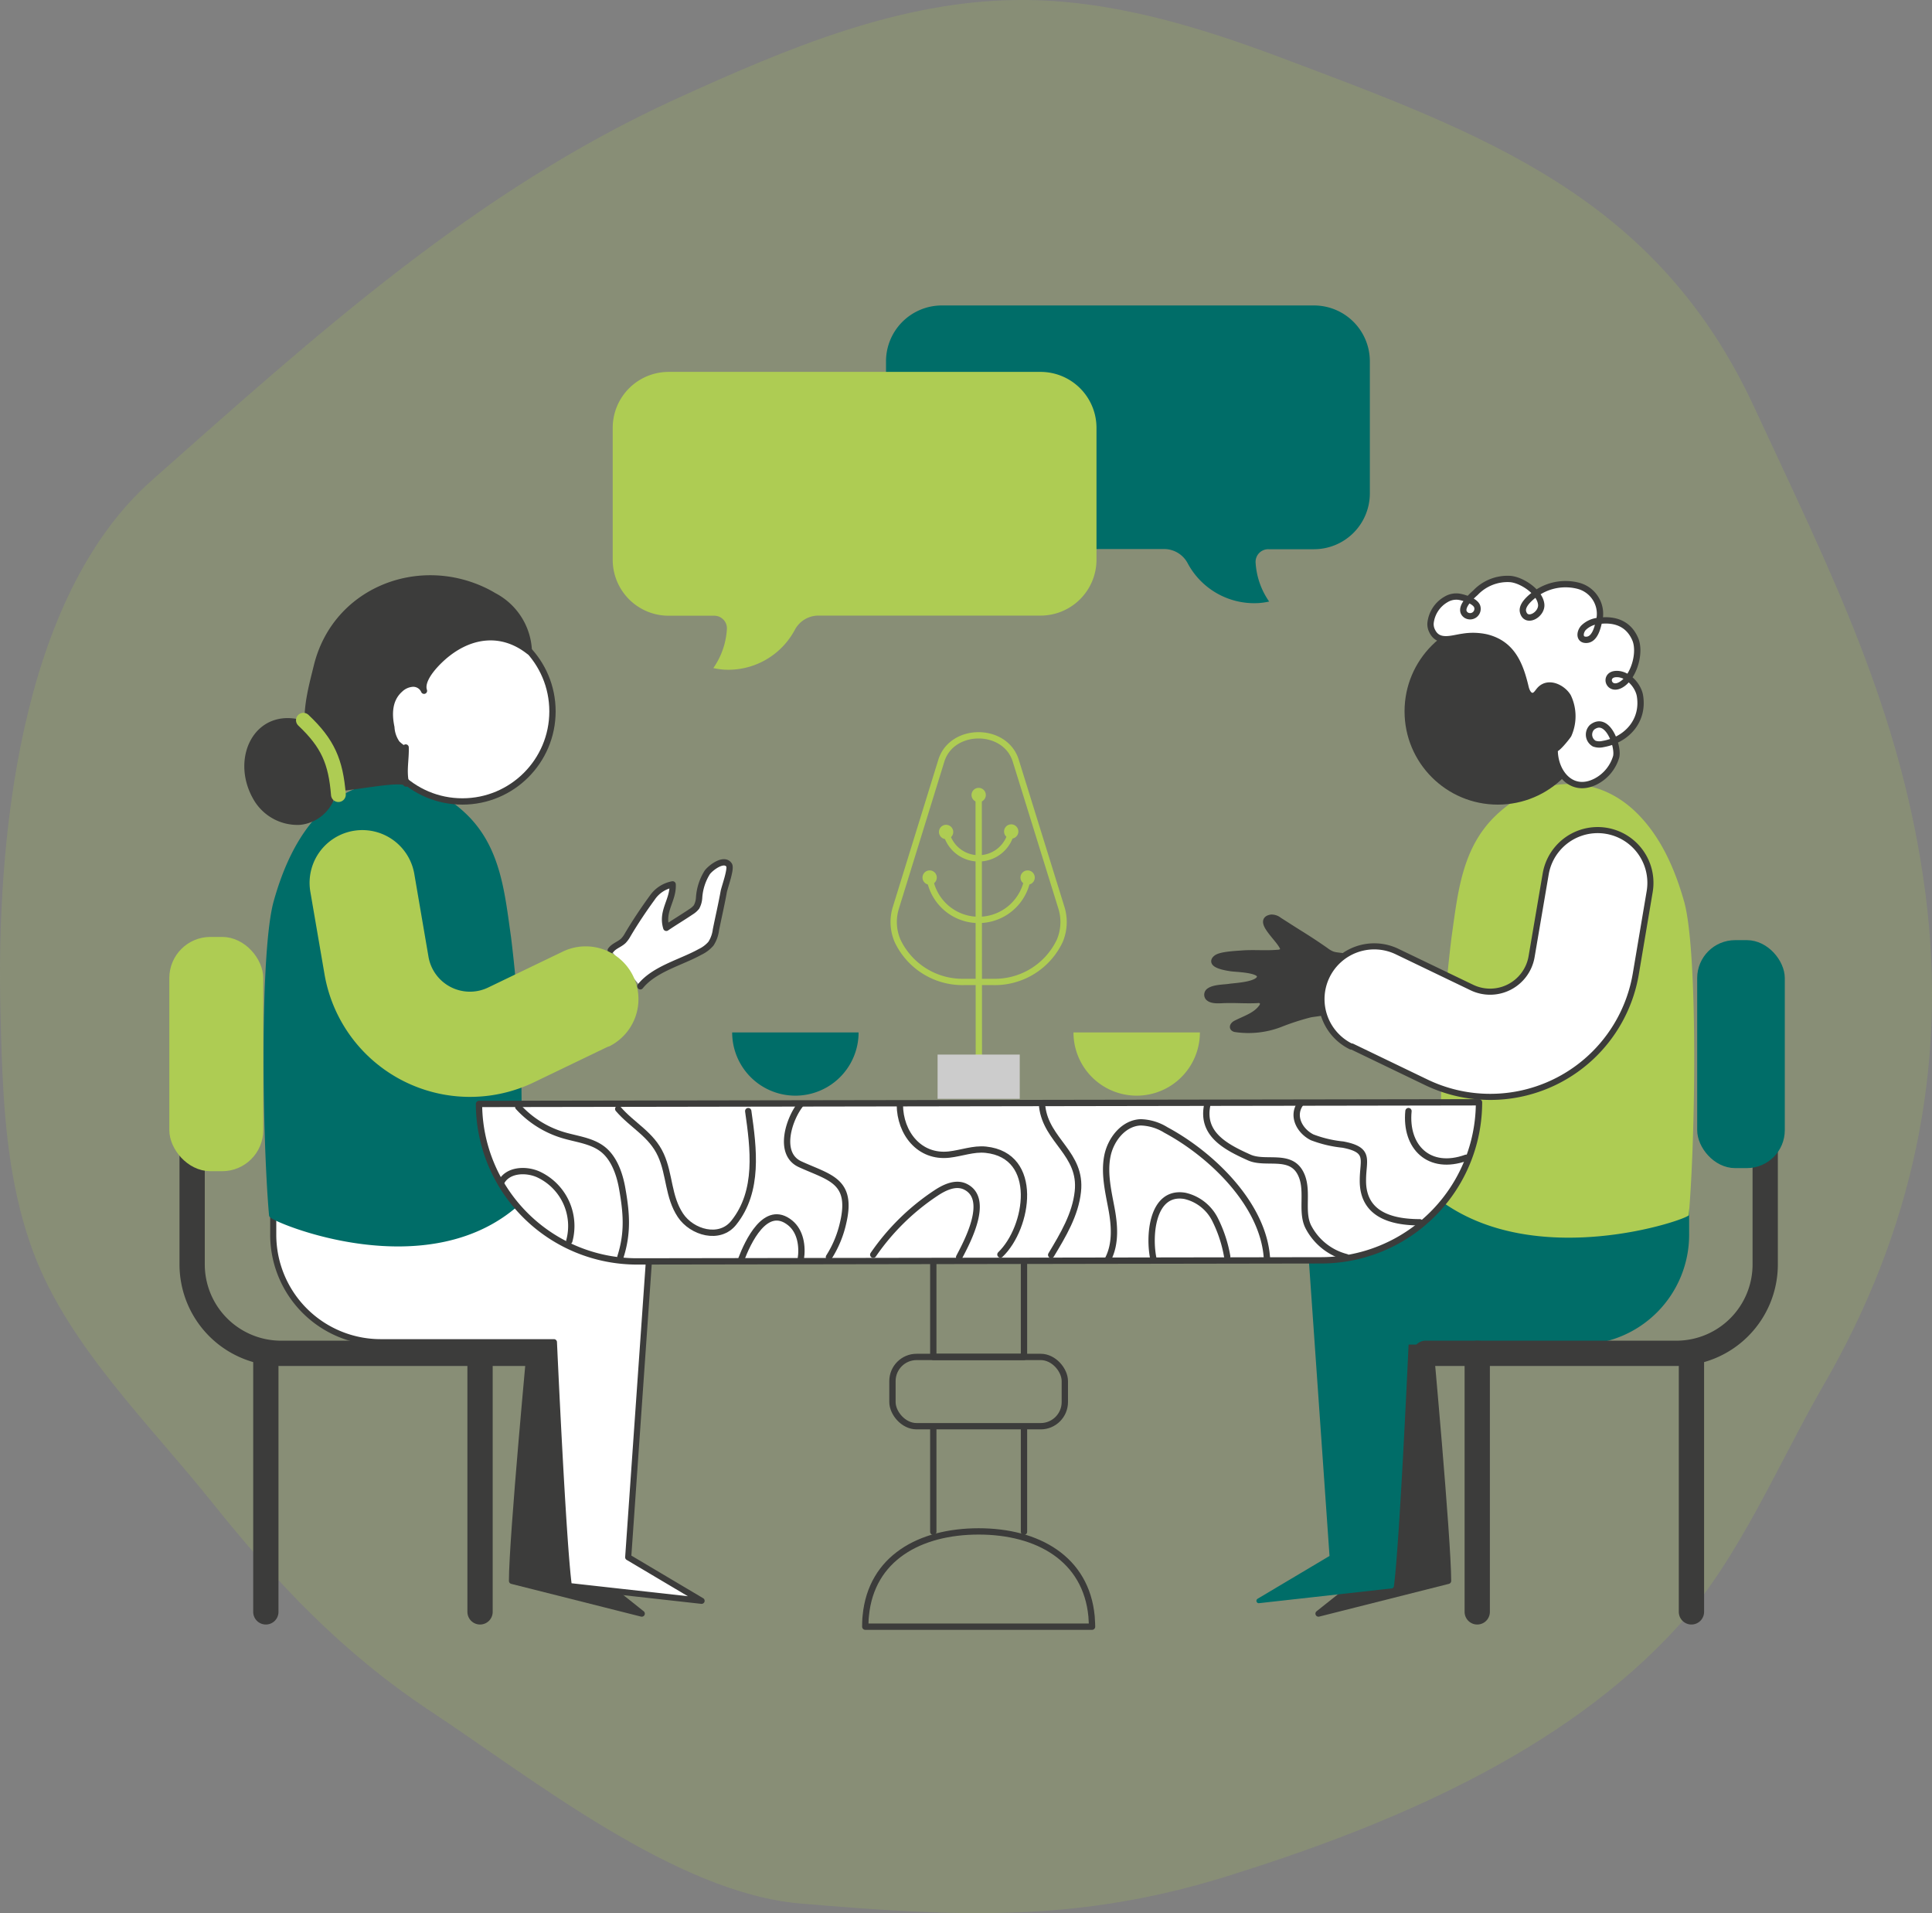 <?xml version="1.0" encoding="utf-8"?>
<svg xmlns="http://www.w3.org/2000/svg" width="305.67" height="302.63" viewBox="0 0 305.67 302.63">
  <rect x="0" y="0" width="305.67" height="302.63" fill="#808080" stroke="none"/>
  <g style="isolation:isolate">
    <g id="a9258a97-c140-470e-8d71-db4138185d85" data-name="text">
      <path d="M202.36,9c-13.2-4.95-27-9.09-41.07-9-19,.08-37,7.75-54.32,15.64C75.16,30.16,50.08,52.91,24,76,2.9,94.71-.57,133.5.07,159.85c.08,3.18.15,6.37.3,9.56.44,9.83,1.5,19.62,4.94,28.78,5.52,14.69,18.33,27.08,28,39.17,10.47,13.08,20.73,24,34.82,33.34,16,10.58,38.78,28.74,58.47,30.41,24.78,2.1,43.75,3.11,67.57-4.32,25.37-7.91,53.17-19.45,71.43-39.67,9.57-10.61,15.82-25.75,22.95-38.08,13.9-24,19.66-50,16.09-77.65-3.75-28.95-15.12-51.13-27.11-77C262.12,31.16,235.06,21.29,202.36,9Z" style="fill:#aecc53;opacity:0.2"/>
      <path d="M157.13,155.33h-4.59A11.36,11.36,0,0,1,142,148.81a7.56,7.56,0,0,1-.24-5.28l7.17-23.19c1.66-5.36,10.12-5.36,11.78,0l7.2,23.19a7.62,7.62,0,0,1-.24,5.3A11.36,11.36,0,0,1,157.13,155.33Z" style="fill:none;stroke:#aecc53;stroke-linecap:round;stroke-linejoin:round"/>
      <path d="M160,131.56a5.27,5.27,0,0,1-10.33,0" style="fill:none;stroke:#aecc53;stroke-linecap:round;stroke-linejoin:round"/>
      <path d="M158.86,131.49a1.13,1.13,0,1,1,2.24.25,1.13,1.13,0,0,1-2.24-.25Z" style="fill:#aecc53"/>
      <path d="M150.81,131.49a1.13,1.13,0,1,0-1,1.24A1.13,1.13,0,0,0,150.81,131.49Z" style="fill:#aecc53"/>
      <path d="M162.6,138.76a7.84,7.84,0,0,1-15.53,0" style="fill:none;stroke:#aecc53;stroke-linecap:round;stroke-linejoin:round"/>
      <path d="M161.46,138.72a1.13,1.13,0,1,1,1,1.22A1.13,1.13,0,0,1,161.46,138.72Z" style="fill:#aecc53"/>
      <path d="M148.21,138.72a1.13,1.13,0,1,0-1,1.22A1.13,1.13,0,0,0,148.21,138.72Z" style="fill:#aecc53"/>
      <line x1="154.84" y1="125.7" x2="154.87" y2="167.32" style="fill:none;stroke:#aecc53;stroke-linecap:round;stroke-linejoin:round"/>
      <path d="M153.71,125.76a1.13,1.13,0,1,1,1.13,1.13A1.14,1.14,0,0,1,153.71,125.76Z" style="fill:#aecc53"/>
      <rect x="148.34" y="166.82" width="13" height="7" style="fill:#ccc"/>
      <path d="M101.54,255.26,91,246.86l10.12-48.29-27.51-14.4-6.82,24.89L84,211.55S81,243.33,81,250.08Z" style="fill:#3c3c3b;stroke:#3c3c3b;stroke-linecap:round;stroke-linejoin:round;stroke-width:0.964px"/>
      <path d="M99.39,246.34l3.44-49.21-21-7.57v-2.95H43.23v8.71a17,17,0,0,0,17,17H81.79v0l5.85,0S89.07,244.2,90,250.89l21,2.34Z" style="fill:#fff;stroke:#3c3c3b;stroke-linecap:round;stroke-linejoin:round;stroke-width:0.964px"/>
      <path d="M82.58,189.66c.4-.39-.39-11.74-.43-14a223.44,223.44,0,0,0-1.67-27.37c-1-7-1.6-14.11-7-19.28-6.42-6.15-15.53-6.93-22.14-.58-3.93,3.78-6.21,9-7.67,14.21-2.18,7.76-1.82,37.06-.73,49.58C43,192.87,68.14,203.65,82.58,189.66Z" style="fill:#006d68;stroke:#006d68;stroke-linecap:round;stroke-linejoin:round;stroke-width:0.752px"/>
      <circle cx="73.16" cy="112.53" r="14.25" style="fill:#fff;stroke:#3c3c3b;stroke-linecap:round;stroke-linejoin:round"/>
      <path d="M96.63,150.32c.49-.68,1.39-.92,2-1.5a4.51,4.51,0,0,0,.68-.94c1.18-2,2.52-4,3.87-5.85a5,5,0,0,1,3.24-2.13c.12,2.54-1.81,4.19-1,6.87,1.29-.88,2.64-1.68,3.94-2.56a3.31,3.31,0,0,0,.84-.74,3.51,3.51,0,0,0,.41-1.47,8.56,8.56,0,0,1,1.29-4c.57-.76,2.67-2.35,3.45-1.16.38.58-.73,3.55-.85,4.25-.36,2-.83,4-1.23,6a5.2,5.2,0,0,1-.79,2.19,5.25,5.25,0,0,1-1.72,1.3c-3,1.67-7.23,2.68-9.45,5.44" style="fill:#fff;stroke:#3c3c3b;stroke-linecap:round;stroke-linejoin:round"/>
      <path d="M78.16,94.26c-.43-.26-.87-.5-1.31-.72-10.66-5.26-23.78-.13-26.72,11.81-.75,3.05-1.63,6.19-1.44,9.38-7.68-3-11.9,5-8.18,11.46A7.54,7.54,0,0,0,47.43,130a6,6,0,0,0,5.37-5.38c1.46.35,11.17-1.86,11.45-.66-.47-2,0-3.73-.06-5.73,0,.71-1.37-.62-1.37-.62a4.87,4.87,0,0,1-.89-2.56c-.45-2.15-.38-4.44,1.37-6a3.19,3.19,0,0,1,2-.89,1.86,1.86,0,0,1,1.79,1.12c-.68-1.94,2.37-4.84,3.68-5.86,4-3.15,8.77-3.63,12.91-.38A10.3,10.3,0,0,0,78.16,94.26Z" style="fill:#3c3c3b;stroke:#3c3c3b;stroke-linecap:round;stroke-linejoin:round;stroke-width:0.97px"/>
      <g style="mix-blend-mode:multiply">
        <path d="M96.34,165.54l-.09,0-11.78,5.67a23.35,23.35,0,0,1-33.13-17.11L49.1,141.06a8.34,8.34,0,0,1,16.45-2.81l2.24,13.08a6.65,6.65,0,0,0,9.45,4.88L89,150.55a8.34,8.34,0,0,1,7.33,15Z" style="fill:#aecc53"/>
      </g>
      <path d="M208.6,255.26l10.57-8.4-10.12-48.29,27.51-10.4,6.83,20.89-17.21,2.49s2.92,31.78,2.94,38.53Z" style="fill:#3c3c3b;stroke:#3c3c3b;stroke-linecap:round;stroke-linejoin:round;stroke-width:0.964px"/>
      <path d="M210.74,246.34l-3.44-49.21,21-7.57v-2.95h38.57v8.71a17,17,0,0,1-17,17H228.34v0l-5.84,0s-1.43,31.88-2.34,38.57l-21,2.34Z" style="fill:#006d68;stroke:#006d68;stroke-linecap:round;stroke-linejoin:round;stroke-width:0.752px"/>
      <path d="M227.55,189.66c-.44-.34.4-11.74.44-14a221.46,221.46,0,0,1,1.66-27.37c1-7,1.6-14.11,7-19.28,6.41-6.15,15.53-6.93,22.13-.58,3.93,3.78,6.21,9,7.68,14.21,2.17,7.76,1.81,37.06.73,49.58C267.13,192.87,242.84,201.32,227.55,189.66Z" style="fill:#aecc53;mix-blend-mode:multiply"/>
      <circle cx="236.97" cy="112.53" r="14.25" style="fill:#3c3c3b;stroke:#3c3c3b;stroke-linecap:round;stroke-linejoin:round"/>
      <path d="M208.93,160.2c-.52.09-1.05.14-1.62.24a38.79,38.79,0,0,0-4.86,1.58,14,14,0,0,1-7,.74.54.54,0,0,1-.3-.15c-.2-.24.11-.56.39-.7,1.44-.74,3.12-1.23,4.07-2.54a.88.88,0,0,0,.16-.93.92.92,0,0,0-.84-.26c-1.7.09-3.38-.05-5.09,0-.74,0-2.14.22-2.69-.43a.69.69,0,0,1,.23-1c.78-.52,2.27-.49,3.17-.63s5-.29,4.81-1.75c-.16-1.06-3.83-1.1-4.58-1.22-.38-.06-3.66-.5-2.34-1.58.66-.54,3-.64,3.93-.71,1.9-.16,3.84.05,5.76-.12a1.36,1.36,0,0,0,.8-.25c1-.88-4.62-4.89-1.8-5.32a1.85,1.85,0,0,1,1.21.41c1.13.72,2.26,1.45,3.4,2.16,1.35.84,2.69,1.72,4,2.64a4.32,4.32,0,0,0,1,.59c.79.3,1.71.15,2.43.57s.54,2,.54,2.78a6.82,6.82,0,0,1-.61,3.35,5.12,5.12,0,0,1-2.22,2A6.72,6.72,0,0,1,208.93,160.2Z" style="fill:#3c3c3b;stroke:#3c3c3b;stroke-linecap:round;stroke-linejoin:round"/>
      <path d="M249.77,92.68a8.11,8.11,0,0,0-6.06.77c-.89.49-3,2-2.76,3.27.43,2,3.07.53,2.89-1.13-.22-2-3.13-3.88-4.93-4a7,7,0,0,0-5.47,2.17c-.71.63-2.86,2.58-1.47,3.55A1.18,1.18,0,0,0,233.73,96c-.24-.91-2.09-1.47-2.87-1.6a3.13,3.13,0,0,0-2.06.41,4.93,4.93,0,0,0-2.47,3.78,2.47,2.47,0,0,0,.13.93c.92,2.43,3.23,1.44,5,1.21a9.85,9.85,0,0,1,3.71.1c4.05,1,5.33,4.25,6.19,7.88.15.65.52,1.45,1.18,1.38.5-.06.76-.62,1.12-1,1.38-1.44,3.63-.24,4.42,1.12a7.21,7.21,0,0,1,.08,6c-.11.25-2.21,2.87-2.18,2.09-.18,3.69,2.59,7.36,6.55,5.29a6.45,6.45,0,0,0,3.18-3.91c.36-1.67-1.37-6.55-3.82-4.64a1.64,1.64,0,0,0,.34,2.59,2.45,2.45,0,0,0,1.37.07c3.78-.65,6.5-3.69,5.87-7.6-.26-1.64-1.9-3.49-3.68-3.48-2.31,0-1.2,3.27,1.1,1.4,1.75-1.42,2.71-5,1.79-7-1.09-2.44-3.27-3.13-5.7-2.81a3.9,3.9,0,0,0-2.46,1.11c-.66.76-.67,2,.56,1.89s1.67-1.88,1.87-2.78A4.59,4.59,0,0,0,249.77,92.68Z" style="fill:#fff;stroke:#3c3c3b;stroke-linecap:round;stroke-linejoin:round"/>
      <path d="M213.79,165.54l.1,0,11.77,5.67a23.36,23.36,0,0,0,33.14-17.11L261,141.06a8.34,8.34,0,1,0-16.45-2.81l-2.23,13.08a6.66,6.66,0,0,1-9.46,4.88l-11.77-5.66a8.34,8.34,0,0,0-7.33,15Z" style="fill:#fff;stroke:#3c3c3b;stroke-linecap:round;stroke-linejoin:round;stroke-width:0.964px"/>
      <path d="M84.13,214.08H44.4a14.07,14.07,0,0,1-14-14V153.3" style="fill:none;stroke:#3c3c3b;stroke-linecap:round;stroke-linejoin:round;stroke-width:4px"/>
      <rect x="27.79" y="149.21" width="12.86" height="35.06" rx="5.5" style="fill:#aecc53;stroke:#aecc53;stroke-miterlimit:10;stroke-width:2px"/>
      <line x1="75.95" y1="214.08" x2="75.95" y2="254.98" style="fill:none;stroke:#3c3c3b;stroke-linecap:round;stroke-linejoin:round;stroke-width:4px"/>
      <line x1="42.06" y1="214.08" x2="42.06" y2="254.98" style="fill:none;stroke:#3c3c3b;stroke-linecap:round;stroke-linejoin:round;stroke-width:4px"/>
      <path d="M225.54,214.08h39.74a14.06,14.06,0,0,0,14-14V153.3" style="fill:none;stroke:#3c3c3b;stroke-linecap:round;stroke-linejoin:round;stroke-width:4px"/>
      <rect x="269.03" y="149.21" width="12.86" height="35.06" rx="5.5" transform="translate(550.91 333.49) rotate(-180)" style="fill:#006d68;stroke:#006d68;stroke-linecap:round;stroke-linejoin:round"/>
      <line x1="233.72" y1="214.08" x2="233.72" y2="254.98" style="fill:none;stroke:#3c3c3b;stroke-linecap:round;stroke-linejoin:round;stroke-width:4px"/>
      <line x1="267.61" y1="214.08" x2="267.61" y2="254.98" style="fill:none;stroke:#3c3c3b;stroke-linecap:round;stroke-linejoin:round;stroke-width:4px"/>
      <rect x="141.2" y="214.65" width="27.27" height="10.96" rx="3.82" style="fill:none;stroke:#3c3c3b;stroke-linecap:round;stroke-linejoin:round"/>
      <rect x="147.66" y="198.86" width="14.35" height="15.79" style="fill:none;stroke:#3c3c3b;stroke-linecap:round;stroke-linejoin:round"/>
      <line x1="162.01" y1="226.13" x2="162.01" y2="242.31" style="fill:none;stroke:#3c3c3b;stroke-linecap:round;stroke-linejoin:round"/>
      <line x1="147.66" y1="242.31" x2="147.66" y2="226.13" style="fill:none;stroke:#3c3c3b;stroke-linecap:round;stroke-linejoin:round"/>
      <path d="M100.81,199.54,209,199.37a25,25,0,0,0,25-25h0l-158.21.26v.46A25,25,0,0,0,100.81,199.54Z" style="fill:#fff"/>
      <path d="M100.81,199.54,209,199.37a25,25,0,0,0,25-25h0l-158.21.26v.46A25,25,0,0,0,100.81,199.54Z" style="fill:none;stroke:#3c3c3b;stroke-linecap:round;stroke-linejoin:round"/>
      <path d="M224.63,193.35c-4.54,0-9.06-1.26-9-6.66,0-3.23,1.25-4.79-3.16-5.63a18.91,18.91,0,0,1-4.87-1.15c-2-1-3.3-3.44-1.79-5.41" style="fill:none;stroke:#3c3c3b;stroke-linecap:round;stroke-linejoin:round"/>
      <path d="M213,198.86a9.42,9.42,0,0,1-6-4.78c-1.3-2.56.22-6.08-1.38-8.74-1.71-2.83-5.49-1.1-8-2.25-3.73-1.67-7.59-3.71-6.61-8.32" style="fill:none;stroke:#3c3c3b;stroke-linecap:round;stroke-linejoin:round"/>
      <path d="M164.89,175.06c.66,5.44,6.31,7.42,5.64,13.45-.39,3.62-2.33,6.86-4.22,10" style="fill:none;stroke:#3c3c3b;stroke-linecap:round;stroke-linejoin:round"/>
      <path d="M158.28,198.45c4.43-4.26,6.28-15.68-2.32-16.58-1.94-.2-3.85.55-5.79.77-4.74.53-7.77-3.43-7.8-7.87" style="fill:none;stroke:#3c3c3b;stroke-linecap:round;stroke-linejoin:round"/>
      <path d="M131.15,198.86a16.94,16.94,0,0,0,2.24-5.4c1.59-6.72-2.15-7.16-6.8-9.29-3.63-1.66-1.73-7.28.12-9.53" style="fill:none;stroke:#3c3c3b;stroke-linecap:round;stroke-linejoin:round"/>
      <path d="M79.31,187c1-1.92,3.76-2.11,5.76-1.27a9,9,0,0,1,5,10.58" style="fill:none;stroke:#3c3c3b;stroke-linecap:round;stroke-linejoin:round"/>
      <path d="M82,175.11a15.73,15.73,0,0,0,7.09,4.45c2.13.64,4.48.86,6.24,2.21s2.65,3.77,3.07,6c.72,4,1,7.17-.24,11.05" style="fill:none;stroke:#3c3c3b;stroke-linecap:round;stroke-linejoin:round"/>
      <path d="M97.81,175.42c2.22,2.6,5.27,4,6.76,7.31,1.4,3.09,1.13,6.57,3.08,9.51,1.82,2.74,6.22,4,8.45,1.17,4-5,3.13-11.72,2.28-17.65" style="fill:none;stroke:#3c3c3b;stroke-linecap:round;stroke-linejoin:round"/>
      <path d="M138.16,198.48a36.37,36.37,0,0,1,9.87-9.72c1.39-.93,3.15-1.77,4.66-1.06,4,1.89.39,8.65-.94,11.17" style="fill:none;stroke:#3c3c3b;stroke-linecap:round;stroke-linejoin:round"/>
      <path d="M222.84,175.76c-.56,5.69,3.27,9.5,9.14,7.38" style="fill:none;stroke:#3c3c3b;stroke-linecap:round;stroke-linejoin:round"/>
      <path d="M182.52,199.29c-.83-3.63-.31-11,4.94-10.12a7.11,7.11,0,0,1,4.75,3.69,20.93,20.93,0,0,1,1.95,5.89" style="fill:none;stroke:#3c3c3b;stroke-linecap:round;stroke-linejoin:round"/>
      <path d="M175.34,199.11c1.23-2.44,1-5.34.5-8s-1.15-5.43-.66-8.12,2.55-5.34,5.28-5.45a7.91,7.91,0,0,1,4,1.21c7.17,3.84,15.57,11.83,16,20.5" style="fill:none;stroke:#3c3c3b;stroke-linecap:round;stroke-linejoin:round"/>
      <path d="M117.27,199.22c1-2.64,3.85-8.94,7.75-5.77,1.63,1.32,2,3.7,1.67,5.77" style="fill:none;stroke:#3c3c3b;stroke-linecap:round;stroke-linejoin:round"/>
      <path d="M172.78,257.32H136.9s0-1.17.08-1.75c.88-9.09,8.54-13.32,17.86-13.32s17,4.3,17.86,13.45C172.75,256.24,172.78,257.32,172.78,257.32Z" style="fill:none;stroke:#3c3c3b;stroke-linecap:round;stroke-linejoin:round"/>
      <path d="M149,48.32h58.92a8.84,8.84,0,0,1,8.81,8.81V78.07a8.84,8.84,0,0,1-8.81,8.81h-7.21a2,2,0,0,0-2.05,2.2v0a12,12,0,0,0,2.14,6.08,11.74,11.74,0,0,1-1.71.24,11.93,11.93,0,0,1-11.2-6.33,4.22,4.22,0,0,0-3.69-2.22H149a8.84,8.84,0,0,1-8.82-8.81V57.13A8.84,8.84,0,0,1,149,48.32Z" style="fill:#006d68"/>
      <path d="M164.67,58.83H105.76a8.85,8.85,0,0,0-8.82,8.82V88.59a8.85,8.85,0,0,0,8.82,8.81H113A2,2,0,0,1,115,99.6v0a12,12,0,0,1-2.14,6.08,11.73,11.73,0,0,0,1.71.25,11.93,11.93,0,0,0,11.2-6.33,4.23,4.23,0,0,1,3.69-2.22h35.2a8.85,8.85,0,0,0,8.82-8.81V67.65A8.85,8.85,0,0,0,164.67,58.83Z" style="fill:#aecc53;mix-blend-mode:multiply"/>
      <path d="M48,113.93c3.88,3.66,5.12,6.57,5.54,11.77" style="fill:none;stroke:#aecc53;stroke-linecap:round;stroke-linejoin:round;stroke-width:2.337px"/>
      <path d="M135.84,163.32a10,10,0,0,1-20,0Z" style="fill:#006d68"/>
      <path d="M189.84,163.32a10,10,0,0,1-20,0Z" style="fill:#aecc53"/>
    </g>
  </g>
</svg>
